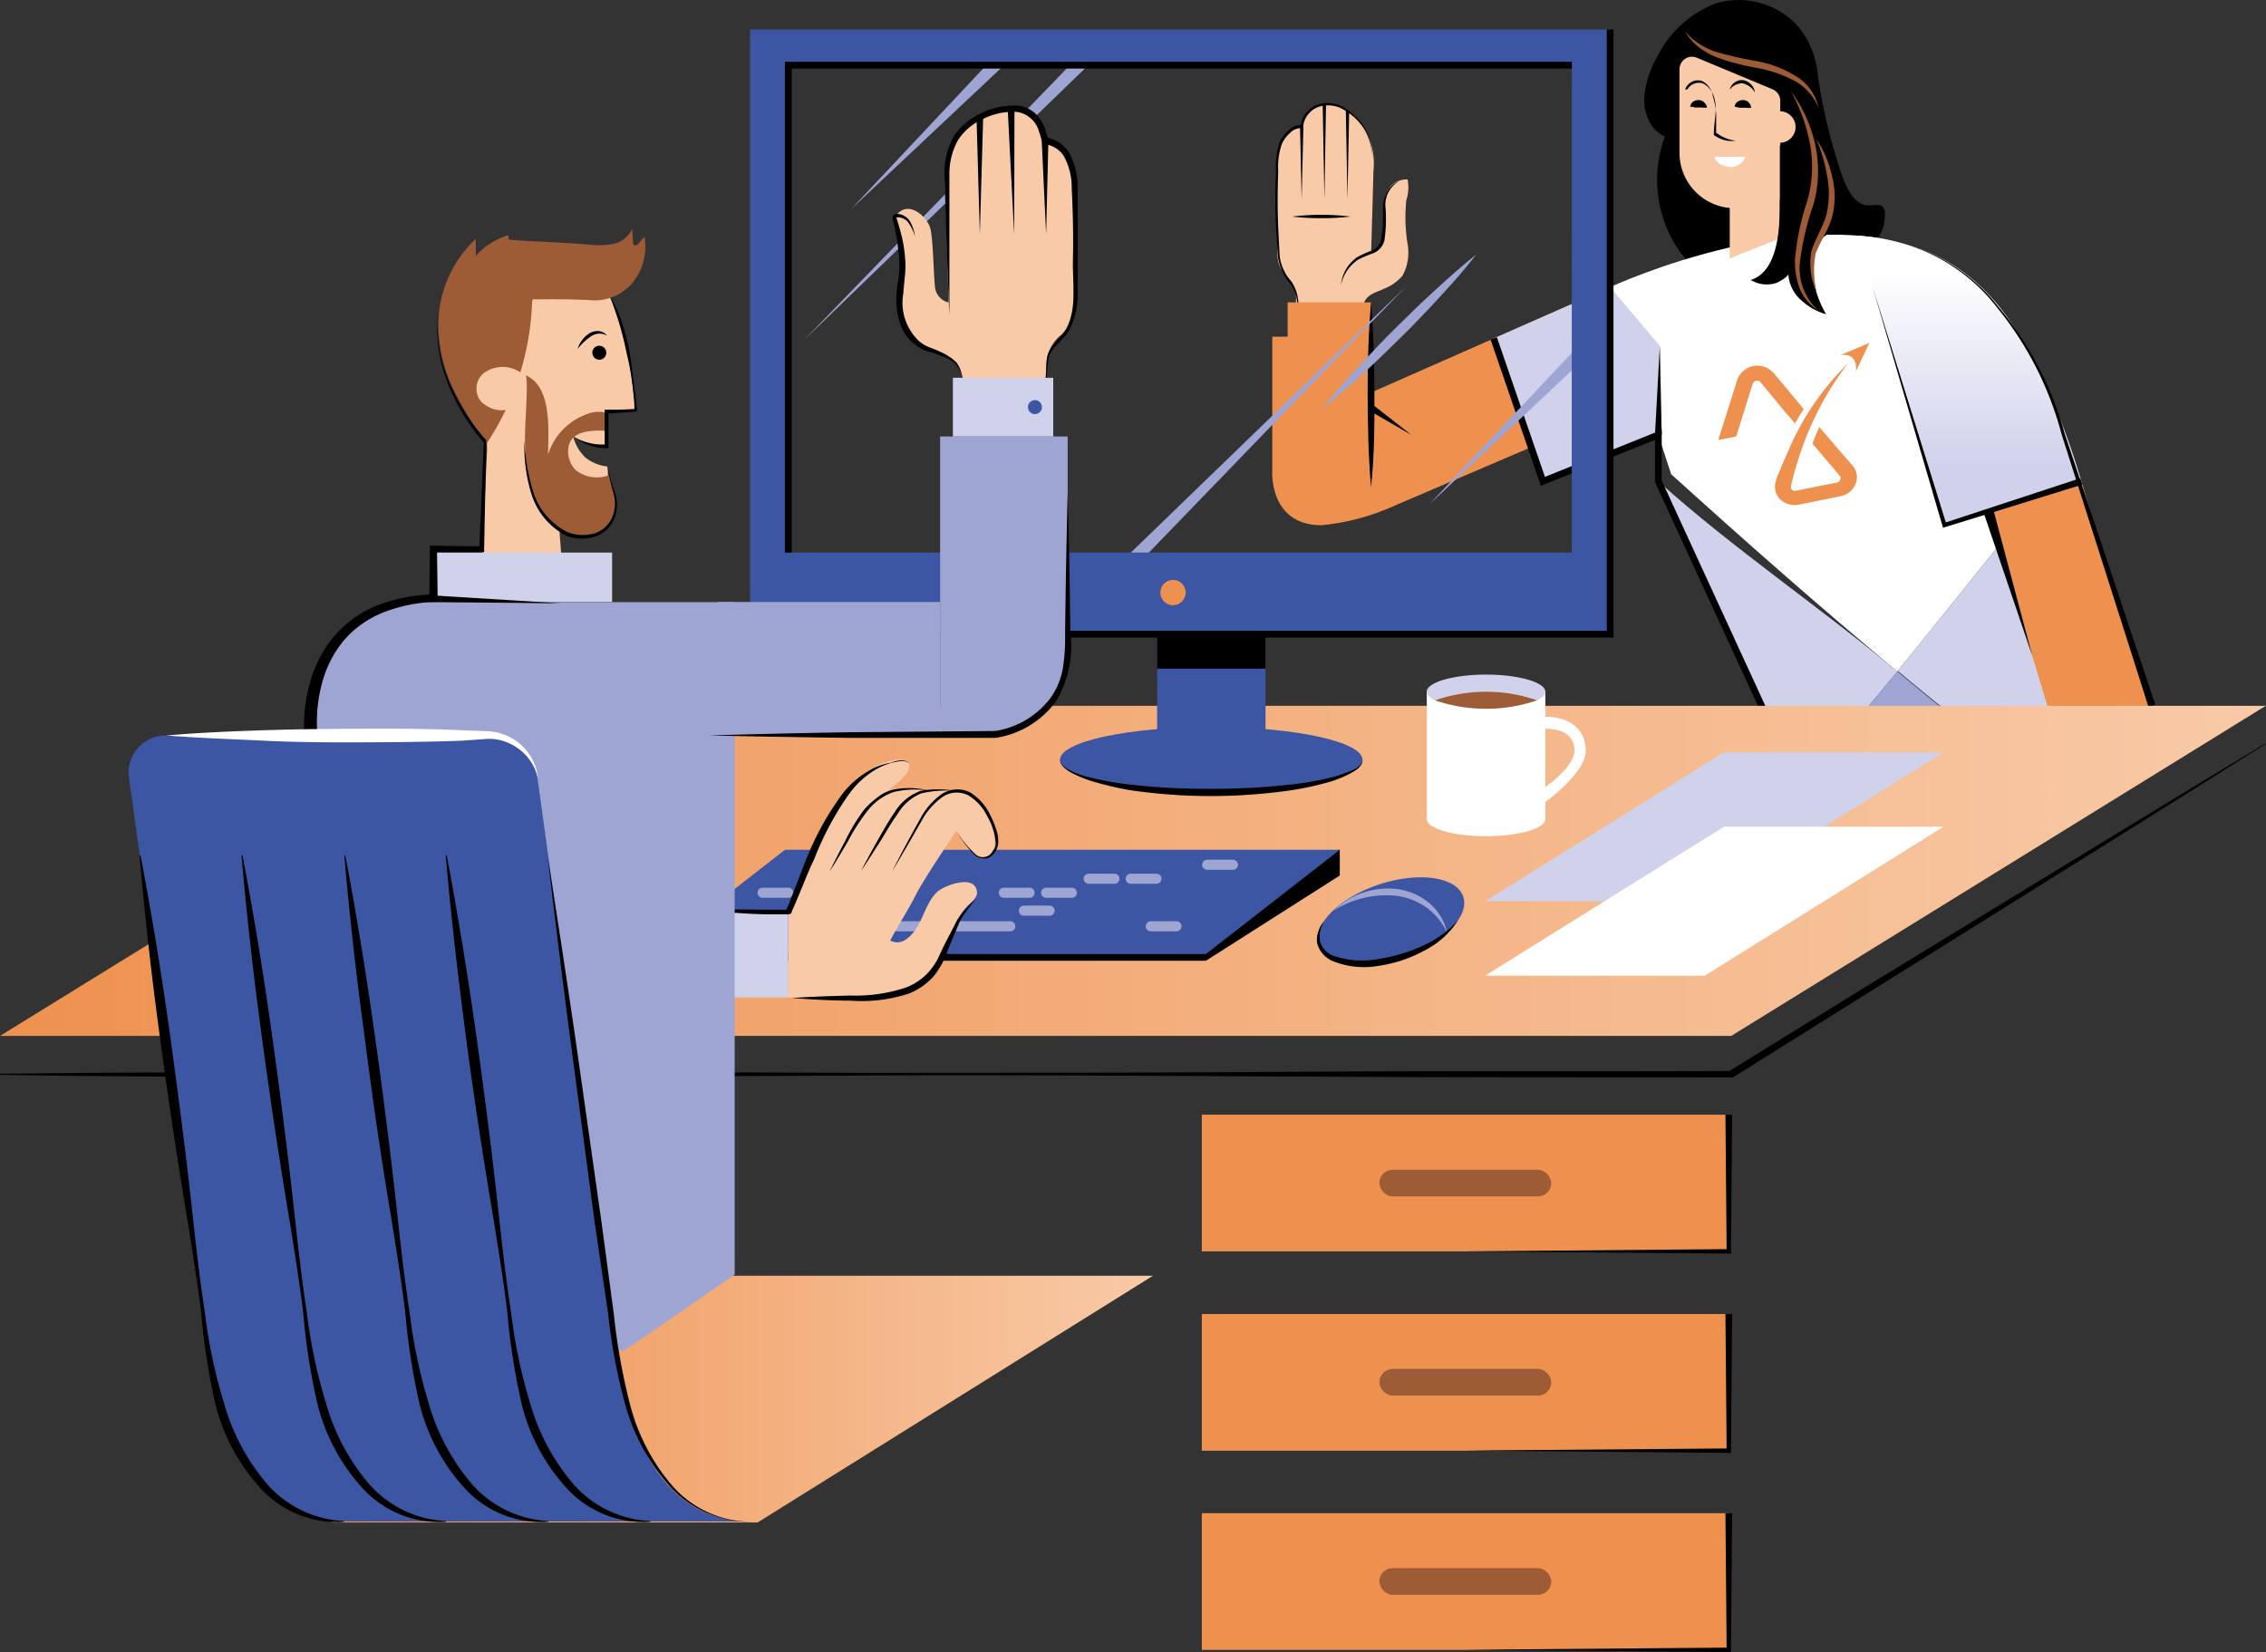<svg xmlns="http://www.w3.org/2000/svg" xmlns:xlink="http://www.w3.org/1999/xlink" viewBox="0 0 168.22 122.67"><rect x="0" y="0" width="168.22" height="122.67" fill="#333333" stroke="none"/><defs><style>.cls-1{fill:#f8caa7;}.cls-2{fill:#d0d1eb;}.cls-3{fill:#9fa5d3;}.cls-4{fill:#fff;}.cls-5{fill:#ee914f;}.cls-6{fill:url(#Degradado_sin_nombre_67);}.cls-12,.cls-7{fill:none;stroke-miterlimit:10;}.cls-7{stroke:#000;stroke-width:0.5px;}.cls-8{fill:#9d5c35;}.cls-9{fill:url(#Degradado_sin_nombre_86);}.cls-10{fill:url(#Degradado_sin_nombre_86-2);}.cls-11{fill:#3c56a3;}.cls-12{stroke:#9fa5d3;stroke-linecap:round;stroke-width:0.75px;}</style><linearGradient id="Degradado_sin_nombre_67" x1="146.19" y1="38.99" x2="146.19" y2="17.5" gradientUnits="userSpaceOnUse"><stop offset="0.2" stop-color="#d0d1eb"/><stop offset="0.88" stop-color="#fff"/></linearGradient><linearGradient id="Degradado_sin_nombre_86" y1="64.67" x2="168.2" y2="64.67" gradientUnits="userSpaceOnUse"><stop offset="0" stop-color="#ee914f"/><stop offset="1" stop-color="#f8caa7"/></linearGradient><linearGradient id="Degradado_sin_nombre_86-2" x1="24.6" y1="103.89" x2="85.59" y2="103.89" xlink:href="#Degradado_sin_nombre_86"/></defs><g id="Layer_2" data-name="Layer 2"><g id="Capa_1" data-name="Capa 1"><path d="M127.82,20.65a3.07,3.07,0,0,1-2.61-1.32,9.23,9.23,0,0,1-1.61-9.19A2.41,2.41,0,0,1,122.43,9a3.62,3.62,0,0,1-.37-1.65,7,7,0,0,1,1-3.19A8.06,8.06,0,0,1,127.27.29a5.94,5.94,0,0,1,6.06,1.5,6.41,6.41,0,0,1,1.6,3.66,39.91,39.91,0,0,0,1.29,5.93c.38,1.2,1,4,2.63,3.87.33,0,.71-.12.93.12a.74.74,0,0,1,.15.53c0,3.6-4.54,3.35-7.06,3.77l-3,.5C129.11,20.3,128.48,20.61,127.82,20.65Z"/><path class="cls-1" d="M102.79,21.42a3.4,3.4,0,0,0,1.32-.94,3.55,3.55,0,0,0,.38-2.38,12.56,12.56,0,0,1-.09-3.24,3,3,0,0,0,.09-1.54,1.65,1.65,0,0,0-1.64,1.19c-.16.75-.16,2.63-.26,3.36a1,1,0,0,1-.8.83s.16-5.49.17-6a5.19,5.19,0,0,0-1.27-4c-1-.92-2.89-1.57-3.76-.21a1.36,1.36,0,0,0-.25.91,1.43,1.43,0,0,0-1.22.58c-.86.92-.69,2.65-.68,3.8,0,1.64.09,3.28.06,4.92a2.26,2.26,0,0,0,.73,1.87,2.09,2.09,0,0,1,.64,1.69,4.3,4.3,0,0,0,.19,1.34,1.47,1.47,0,0,0,.86,1.06,5.94,5.94,0,0,0,1.62-.12,5.24,5.24,0,0,0,1,0c1-.25,1-1.1,1.31-1.92S102.1,21.76,102.79,21.42Z"/><polygon points="100.16 8.19 100.03 14.81 99.91 8.19 100.16 8.19"/><polygon points="98.44 7.69 98.32 14.81 98.19 7.69 98.44 7.69"/><polygon points="96.76 9.37 96.63 14.81 96.51 9.37 96.76 9.37"/><path d="M103.86,13.46a2,2,0,0,0-1,2,11,11,0,0,1-.09,2.42,1.4,1.4,0,0,1-.84.93,8.51,8.51,0,0,0-1.09.46,3,3,0,0,0-1.29,1.9,2.84,2.84,0,0,1,1.18-2.06,7.09,7.09,0,0,1,1.1-.5,1.17,1.17,0,0,0,.7-.8,12.19,12.19,0,0,0,.13-2.36,3.09,3.09,0,0,1,.28-1.19A1.8,1.8,0,0,1,103.86,13.46Z"/><path d="M101.9,11.75a4.89,4.89,0,0,0-.53-2,4.11,4.11,0,0,0-1.44-1.49,2.27,2.27,0,0,0-2-.34,1.74,1.74,0,0,0-1.19,1.49v.1h-.1a1.14,1.14,0,0,0-.88.37,2.38,2.38,0,0,0-.6.81,5.17,5.17,0,0,0-.27,2c-.05,1.42-.06,2.83,0,4.24L95,19.06a3.63,3.63,0,0,0,.87,1.86,2.94,2.94,0,0,1,.44,1A5.52,5.52,0,0,1,96.42,23c0,.71,0,1.42-.07,2.13,0-.71,0-1.42,0-2.13a7.2,7.2,0,0,0-.12-1,2.57,2.57,0,0,0-.44-.93,3.85,3.85,0,0,1-.91-1.93L94.73,17c-.07-1.42-.08-2.84,0-4.26A5.44,5.44,0,0,1,95,10.56a2.72,2.72,0,0,1,.66-.88,1.36,1.36,0,0,1,1-.4l-.1.09a1.89,1.89,0,0,1,1.32-1.63,2.4,2.4,0,0,1,2.09.38,3.87,3.87,0,0,1,1.44,1.56A4.81,4.81,0,0,1,101.9,11.75Z"/><path d="M100.26,16.08a17.38,17.38,0,0,1-2.16.12,17.43,17.43,0,0,1-2.17-.12,18.09,18.09,0,0,1,4.33,0Z"/><path class="cls-2" d="M123.11,35.74l9.11,19.81h3.86c1.64-1.9,3.22-3.8,4.77-5.69C135.13,45.1,128.63,40.71,123.11,35.74Z"/><path class="cls-3" d="M140.85,49.86c-1.55,1.89-3.13,3.79-4.77,5.69H147.9C145.51,53.69,143.17,51.79,140.85,49.86Z"/><path class="cls-4" d="M144.1,19.17c-9.35-4.93-24.57,2.15-24.57,2.15l4.53,13.89c5.52,5,11.07,9.89,16.79,14.65,4.37-5.35,8.52-10.69,13-16C150.88,25,147.87,21.16,144.1,19.17Z"/><path class="cls-2" d="M160.39,55.55l-5.88-19.81q-.31-1-.63-1.92c-4.51,5.35-8.66,10.69-13,16,2.32,1.93,4.66,3.83,7.05,5.69Z"/><polygon class="cls-5" points="154.51 35.74 147.63 37.99 152.94 55.55 160.39 55.55 154.51 35.74"/><path class="cls-5" d="M119.53,21.32l-17.75,7.83v-6.7H95.59V25H94.45V35s-.25,4,3.66,4a17,17,0,0,0,5.21-1.36l18.89-8.1Z"/><polygon class="cls-2" points="110.89 25.13 114.54 35.74 123.11 32.29 123.22 25.68 119.53 21.32 110.89 25.13"/><path class="cls-5" d="M130.67,28.35l1.65,2,.94,1.1c.21-.38.43-.75.64-1.08L132.76,29l-1.13-1.34a1.59,1.59,0,0,0-2.66.54l-1.41,4.47,1.33-.26,1.23-3.93a.32.32,0,0,1,.25-.21A.32.32,0,0,1,130.67,28.35Z"/><path class="cls-5" d="M135.39,32.1l-.33-.4c-.19.43-.36.84-.51,1.24l.41.48,1.64,1.94a.28.28,0,0,1,0,.28.31.31,0,0,1-.23.19l-1.31.26-1.74.35a.3.3,0,0,1-.29-.08.26.26,0,0,1-.07-.27.1.1,0,0,0,0,0,18,18,0,0,1,.49-1.82,22.82,22.82,0,0,1,3.75-7.3,20.07,20.07,0,0,0-4.51,6.66c-.26.58-.53,1.2-.79,1.87l0,0h0l-.07.23a1.32,1.32,0,0,0,.05.94,1.28,1.28,0,0,0,.27.4,1.58,1.58,0,0,0,1.41.4l2.61-.53.44-.09a1.53,1.53,0,0,0,1.14-.91,1.3,1.3,0,0,0-.22-1.36Z"/><path class="cls-5" d="M136.62,26.37l2.16-.91-1,2.11S138,26.15,136.62,26.37Z"/><path class="cls-6" d="M154.51,35.74,144.35,39,137.87,17.5a14.82,14.82,0,0,1,10.44,5.15C152.31,27.57,154.51,35.74,154.51,35.74Z"/><polygon points="154.58 35.98 144.4 39.14 144.24 39.19 144.2 39.04 139.02 21.32 144.5 38.95 144.3 38.84 154.43 35.51 154.58 35.98"/><path d="M159.5,52.49l-6.45-20.23a25,25,0,0,0-4.75-9.37,13.68,13.68,0,0,0-8.91-5.23,13.72,13.72,0,0,1,9,5.16,24.89,24.89,0,0,1,4.88,9.37L160,52.33Z"/><polyline class="cls-7" points="132.22 55.55 123.11 35.74 123.11 32.29 114.54 35.74 110.89 25.13"/><polygon points="122.86 32.28 123.22 25.68 123.36 32.29 122.86 32.28"/><polygon points="147.99 37.88 150.87 48.7 147.27 38.1 147.99 37.88"/><polygon points="101.92 30.06 104.77 32.29 101.64 30.48 101.92 30.06"/><path d="M101.78,22.45c.2,2.29.24,4.58.25,6.87s0,4.57-.25,6.86c-.2-2.29-.24-4.57-.25-6.86S101.59,24.74,101.78,22.45Z"/><path class="cls-1" d="M131.2,15.46h-2.41a4.11,4.11,0,0,1-4.11-4.11V5.16A.93.93,0,0,1,126,4.3l5.59,2.33a.93.93,0,0,1,.57.86v7A.93.93,0,0,1,131.2,15.46Z"/><polygon class="cls-1" points="128.41 19.19 132.13 17.7 132.13 13.76 128.41 13.76 128.41 19.19"/><path class="cls-1" d="M132.92,10.29a1.23,1.23,0,0,0,.26-.35,1.17,1.17,0,1,0-.26.35Z"/><path d="M125.1,6.65A1,1,0,0,1,126.31,6a1.48,1.48,0,0,1,.85,1.15,5.48,5.48,0,0,1,.24,1.4c0,.47,0,.93,0,1.39l0-.09a3,3,0,0,0,1.44.6v0a2.17,2.17,0,0,1-.84-.05,2.41,2.41,0,0,1-.77-.38l0,0V9.94c0-.95.31-1.87,0-2.76a1.57,1.57,0,0,0-.84-1,1,1,0,0,0-1.12.45Z"/><path d="M128.41,6.65a.94.94,0,0,1,1-.7,1.08,1.08,0,0,1,.87.92,1.44,1.44,0,0,0-.9-.68A1.17,1.17,0,0,0,128.41,6.65Z"/><path d="M128.78,7.93a.45.45,0,0,1,.22-.38.69.69,0,0,1,.42-.12.57.57,0,0,1,.41.19A.68.68,0,0,1,130,8a1.17,1.17,0,0,1-.39,0l-.24,0c-.07,0-.18,0-.27,0A1.1,1.1,0,0,0,128.78,7.93Z"/><path d="M125.48,7.93a.45.45,0,0,1,.22-.38.69.69,0,0,1,.42-.12.57.57,0,0,1,.41.19.75.75,0,0,1,.2.36,1.17,1.17,0,0,1-.39,0l-.24,0a2.65,2.65,0,0,1-.27,0A1.1,1.1,0,0,0,125.48,7.93Z"/><path class="cls-4" d="M128.13,12.35c-.33-.06-.81-.32-.84-.7h1.28c.32,0,.63,0,1,0A1.16,1.16,0,0,1,128.13,12.35Z"/><path d="M132.13,10.79v4c0,1.82,0,5.31-2.16,6a2.3,2.3,0,0,0,1.9.22c.17-.06.89-.46.89-.68a2.79,2.79,0,0,0,1,2,4.49,4.49,0,0,0,1.8,1c-1.16-1.95-2-5.85,1.23-6.31,0,0-1.45-1.73-1.7-2a9.53,9.53,0,0,1-1.22-1.53C133.31,12.58,132.73,11.68,132.13,10.79Z"/><path class="cls-8" d="M135,23.07a3.56,3.56,0,0,1-1.4-1.66,5.49,5.49,0,0,1-.34-2.19,18.51,18.51,0,0,1,.9-4.28,9.26,9.26,0,0,0,.22-4.19,13.24,13.24,0,0,0-1.44-4,10.61,10.61,0,0,1,1.82,4,9.32,9.32,0,0,1-.12,4.39,20.73,20.73,0,0,0-1,4.17A4.23,4.23,0,0,0,135,23.07Z"/><path class="cls-8" d="M135,8a4,4,0,0,0-1.94-2.08,9.86,9.86,0,0,0-2.75-.9,16.29,16.29,0,0,1-2.91-.78,6,6,0,0,1-1.32-.76,4.25,4.25,0,0,1-1-1.17,5,5,0,0,0,2.41,1.57,28.59,28.59,0,0,0,2.87.65,8.27,8.27,0,0,1,2.85,1.06A3.62,3.62,0,0,1,135,8Z"/><path class="cls-8" d="M134.89,21.76a5.25,5.25,0,0,1-.44-3c.27-1,.86-1.85,1.12-2.77a6.7,6.7,0,0,0,.08-2.86,11.59,11.59,0,0,0-.83-2.83A8,8,0,0,1,136,13.07a6,6,0,0,1,0,3.07c-.29,1-.91,1.85-1.22,2.72A6.63,6.63,0,0,0,134.89,21.76Z"/><polygon class="cls-9" points="0 76.92 128.52 76.92 168.2 52.41 39.69 52.41 0 76.92"/><polygon class="cls-10" points="24.6 113.05 56.24 113.05 85.59 94.73 53.95 94.73 24.6 113.05"/><path d="M0,79.73c10.71-.14,21.42-.12,32.13-.18l32.13.11c10.71,0,21.42,0,32.13-.08s21.42,0,32.13-.06l-.13,0,9.92-6.13,9.95-6.08c6.64-4.05,13.27-8.11,19.93-12.12l0,.05c-6.57,4.16-13.17,8.27-19.76,12.39l-9.89,6.18L128.65,80l-.06,0h-.07c-10.71,0-21.42,0-32.13-.06S75,79.81,64.26,79.86L32.13,80c-10.71-.06-21.42,0-32.13-.19Z"/><polygon points="48.33 71.34 89.52 71.34 99.46 65.01 99.46 63.1 58.27 65.93 48.33 71.34"/><polygon class="cls-11" points="48.33 70.84 89.52 70.84 99.46 63.1 58.27 63.1 48.33 70.84"/><line class="cls-12" x1="83.94" y1="65.25" x2="85.85" y2="65.25"/><line class="cls-12" x1="89.62" y1="64.21" x2="91.53" y2="64.21"/><line class="cls-12" x1="85.43" y1="68.78" x2="87.34" y2="68.78"/><line class="cls-12" x1="80.82" y1="65.25" x2="82.73" y2="65.25"/><line class="cls-12" x1="77.66" y1="66.29" x2="79.57" y2="66.29"/><line class="cls-12" x1="56.61" y1="66.29" x2="58.52" y2="66.29"/><line class="cls-12" x1="76.01" y1="67.62" x2="77.92" y2="67.62"/><line class="cls-12" x1="74.52" y1="66.29" x2="76.43" y2="66.29"/><line class="cls-12" x1="64.25" y1="68.78" x2="75" y2="68.78"/><path class="cls-1" d="M36,26a8.07,8.07,0,0,1,1.08-4.52,5.18,5.18,0,0,1,4.76-1.74c4.27.7,4.7,5.16,5.33,10.72l-2.16.1v2.57a3.67,3.67,0,0,1-2.46-.74A3.19,3.19,0,0,0,43.49,34a3.22,3.22,0,0,0,1.6.64,11.33,11.33,0,0,1,0,2.22c-.5,1.65-2.47,1.19-3.67,1L41.87,44l-6.21.07.5-10.67Z"/><path class="cls-8" d="M43.63,30.73A2.42,2.42,0,0,1,45,30.64a11.92,11.92,0,0,1,.09,1.46.9.9,0,0,0-.45-.13c-.87,0-2.17.07-2.42,1.13a2,2,0,0,0,.49,1.78,2.53,2.53,0,0,0,2.48.41,9,9,0,0,1,.49,1.88,2.27,2.27,0,0,1-.84,2.13,2.7,2.7,0,0,1-1.1.4c-2.47.36-4-1.82-4.47-4A17.44,17.44,0,0,1,39,31.52c0-.35.24-3.57,0-3.67,2,.85,1.7,4.08,1.69,5.89A4.67,4.67,0,0,1,43.63,30.73Z"/><path class="cls-8" d="M39.21,17.9c1.49.06,3,.14,4.48.26a5.73,5.73,0,0,0,1.85-.05A2,2,0,0,0,46.93,17L47,18a.22.22,0,0,0,.06.18c.1.11.27,0,.36-.12l.42-.48a4.21,4.21,0,0,1-.65,3.1,3.65,3.65,0,0,1-3.45,1.6c-1.34-.06-2.69-.07-4-.05a.25.25,0,0,0-.17,0,.35.35,0,0,0-.07.21,20.22,20.22,0,0,1-3.42,10.56c-1.59-2.54-3.18-4.69-3.47-7.8a8.73,8.73,0,0,1,2.71-7.46l0,1.26a5.08,5.08,0,0,1,2.43-1.53v.32Z"/><path d="M42.88,25.91a2.12,2.12,0,0,1,.83-1.13,1.25,1.25,0,0,1,.72-.2.94.94,0,0,1,.64.34,1.12,1.12,0,0,0-1.22.07A4.42,4.42,0,0,0,42.88,25.91Z"/><circle cx="44.49" cy="26.19" r="0.52"/><path class="cls-1" d="M36.11,30.12a2,2,0,0,0,2,.14c.86-.62,1.45-2,.4-2.69a2.38,2.38,0,0,0-2.62.15,1.51,1.51,0,0,0-.16,2.12A1.6,1.6,0,0,0,36.11,30.12Z"/><rect class="cls-11" x="85.9" y="47.09" width="8.05" height="9.66"/><polygon class="cls-3" points="59.65 25.29 80.22 4.02 80.92 4.72 59.65 25.29"/><polygon class="cls-3" points="83.13 41.82 104.4 21.25 83.84 42.53 83.13 41.82"/><polygon class="cls-3" points="63.18 15.53 74.31 3.68 75.02 4.39 63.18 15.53"/><polygon class="cls-3" points="106.1 37.46 117.24 25.61 117.94 26.32 106.1 37.46"/><path class="cls-3" d="M98.11,30.38c.85-1.06,1.75-2.07,2.67-3.07s1.86-2,2.81-2.94,1.93-1.9,2.93-2.81,2-1.82,3.08-2.67C108.75,20,107.85,21,106.93,22s-1.86,2-2.81,2.93-1.93,1.91-2.93,2.81S99.18,29.54,98.11,30.38Z"/><path class="cls-11" d="M55.68,2.19v44.9h63.85V2.19Zm61,38.84H58.52V4.84h58.17Z"/><polyline class="cls-7" points="55.67 47.09 119.53 47.09 119.53 2.19"/><ellipse class="cls-11" cx="89.92" cy="56.42" rx="11.23" ry="2.44"/><rect class="cls-2" x="32.18" y="41.03" width="13.26" height="3.67"/><rect class="cls-2" x="49.99" y="67.62" width="8.53" height="6.44"/><path class="cls-1" d="M58.52,67.62l1.81-4c.94-2.07,1.69-4.25,3.42-5.83A5.28,5.28,0,0,1,66,56.52c.69-.17,1.92-.26,1.34.84a5.06,5.06,0,0,1-1.75,1.49c.93-.61,2.12-.15,3.12-.14h2c1.67,0,2.77,1.89,3.09,3.32.16.71-.15,2-1.13,1.67a9.55,9.55,0,0,1-1.67-2s-2.17,3.17-3,4.72c-.57,1.15-1.31,2.25-1.91,3.41a1.05,1.05,0,0,0,1.14-.06c1.22-.8,1.3-2.5,2.3-3.5.54-.54,2.93-1.42,3,0,0,.34-.27.59-.52.82-1.36,1.23-1.47,3-2.44,4.41a5.61,5.61,0,0,1-1.29,1.41C66.93,74,64.54,74,62.8,74.06c-1.43,0-2.86,0-4.28,0Z"/><path d="M71,61.7a8,8,0,0,0,1.39,1.71.82.82,0,0,0,1,.12,1.23,1.23,0,0,0,.53-.86,4.52,4.52,0,0,0-.62-2.05,3.63,3.63,0,0,0-1.43-1.57,1.88,1.88,0,0,0-2,.2,5.11,5.11,0,0,0-1.42,1.64c-.73,1.28-1.47,2.57-2.24,3.84.68-1.32,1.37-2.63,2.1-3.92a5.21,5.21,0,0,1,1.44-1.73A2.11,2.11,0,0,1,72,58.83a3.91,3.91,0,0,1,1.51,1.69,6.76,6.76,0,0,1,.42,1,2.64,2.64,0,0,1,.17,1.12,1.35,1.35,0,0,1-.62,1,.94.94,0,0,1-1.11-.15A8,8,0,0,1,71,61.7Z"/><path d="M67.53,56.69c-.37-.3-.88-.14-1.31-.06a5.11,5.11,0,0,0-1.25.53A6.75,6.75,0,0,0,63,59a22.55,22.55,0,0,0-2.57,4.83c-.42.84-.72,1.68-1.09,2.54-.18.43-.34.85-.56,1.29l0,.09a.35.35,0,0,1-.2.14H57.24c-1.86,0-3.7-.2-5.54-.34,1.85-.07,3.7,0,5.54,0l1.13,0c.18-.4.35-.84.52-1.27.34-.84.66-1.75,1-2.57a21.24,21.24,0,0,1,2.73-4.87,7.08,7.08,0,0,1,2.18-1.78,5,5,0,0,1,1.34-.43C66.63,56.45,67.18,56.34,67.53,56.69Z"/><path d="M72.48,66.74a8.93,8.93,0,0,0-1.25,1.73l-.84,2a6.3,6.3,0,0,1-1.06,2,5,5,0,0,1-1.84,1.3,11.23,11.23,0,0,1-4.36.53c-1.45,0-2.89-.09-4.33-.19,1.45-.11,2.89-.15,4.33-.19a11.78,11.78,0,0,0,4.17-.61A4.44,4.44,0,0,0,69,72.11a5.45,5.45,0,0,0,.58-.84l.47-1,1-1.94A7.59,7.59,0,0,1,72.48,66.74Z"/><path d="M70.83,58.71a8.61,8.61,0,0,0-2.44.2,3.66,3.66,0,0,0-1.78,1.57c-.5.67-.88,1.4-1.33,2.1s-.89,1.4-1.36,2.09c.39-.74.78-1.47,1.19-2.19s.81-1.46,1.29-2.14a3.73,3.73,0,0,1,1.93-1.61A7.24,7.24,0,0,1,70.83,58.71Z"/><path d="M68.92,58.69a7,7,0,0,0-2.58.12,4.2,4.2,0,0,0-2,1.48,14.56,14.56,0,0,0-1.4,2.19c-.44.76-.89,1.51-1.36,2.25.38-.79.78-1.57,1.19-2.34a14.18,14.18,0,0,1,1.37-2.26,6.49,6.49,0,0,1,1-.92,2.91,2.91,0,0,1,1.21-.59A6.13,6.13,0,0,1,68.92,58.69Z"/><path class="cls-3" d="M54.54,94.64V44.71H31.42s-8.33-.56-8.33,9.11V95.66l23.24,4.64Z"/><rect class="cls-3" x="53.31" y="44.7" width="16.48" height="9.91"/><path class="cls-3" d="M69.79,32.41h9.47a0,0,0,0,1,0,0V48.24a6.36,6.36,0,0,1-6.36,6.36H69.79a0,0,0,0,1,0,0V32.41A0,0,0,0,1,69.79,32.41Z"/><path class="cls-1" d="M69.16,26a4.33,4.33,0,0,1-1.72-1.22,4.69,4.69,0,0,1-.5-3.09,11.3,11.3,0,0,0-.24-4.29,2.86,2.86,0,0,1-.25-.8,1,1,0,0,1,.23-.78c.94-.91,2.23.4,2.4,1.2.21,1,.22,3.42.34,4.37a1.32,1.32,0,0,0,1,1.07s-.21-7.14-.22-7.83a8.25,8.25,0,0,1,.5-3.72,5.67,5.67,0,0,1,2.67-2.4c1.71-.8,3.6-.5,3.94,1.56.1.56,0,.5.57.66a2.06,2.06,0,0,1,1.48,1.34,13.6,13.6,0,0,1,.44,4.63c0,1.91-.1,3.82-.08,5.73a2.94,2.94,0,0,1-.94,2.43,2.94,2.94,0,0,0-1.1,2.2,5.68,5.68,0,0,1-.25,1.74,1.88,1.88,0,0,1-1.12,1.38,7.51,7.51,0,0,1-2.1-.16A5.4,5.4,0,0,1,73,30c-1.32-.33-1.33-1.43-1.69-2.5S70.06,26.43,69.16,26Z"/><path d="M77.72,29.25a14.65,14.65,0,0,1,0-2.65c.17-1,1.07-1.45,1.44-2.2.81-1.54.45-3.39.49-5.13s0-3.52-.09-5.27a4.87,4.87,0,0,0-.59-2.42,2,2,0,0,0-.9-.74l-.28-.11a.68.68,0,0,1-.42-.26,1.69,1.69,0,0,1-.13-.38,2.47,2.47,0,0,0-.1-.29,2,2,0,0,0-1.66-1.49A5,5,0,0,0,73,8.82a4.29,4.29,0,0,0-1.89,1.6,5.14,5.14,0,0,0-.63,2.43c0,3.5,0,7,0,10.56-.15-3.53-.28-7-.36-10.58a5.49,5.49,0,0,1,.65-2.64,4.76,4.76,0,0,1,2.07-1.78,5.44,5.44,0,0,1,2.68-.57,2.2,2.2,0,0,1,1.33.58,3.11,3.11,0,0,1,.75,1.2c0,.11.08.22.11.33s.06.25.07.26.28.09.48.18a2.46,2.46,0,0,1,1.09.93A5.28,5.28,0,0,1,80,14c0,1.77,0,3.52,0,5.29l0,2.65a5.53,5.53,0,0,1-.64,2.6c-.46.8-1.35,1.24-1.53,2.1A14.4,14.4,0,0,0,77.72,29.25Z"/><polygon points="72.99 8.58 72.74 17.39 72.49 8.58 72.99 8.58"/><polygon points="75.31 8.13 75.29 17.39 74.81 8.14 75.31 8.13"/><polygon points="77.83 10.37 77.66 17.39 77.33 10.38 77.83 10.37"/><rect class="cls-2" x="70.74" y="28.05" width="7.45" height="4.36"/><circle class="cls-11" cx="76.83" cy="30.23" r="0.52"/><circle class="cls-5" cx="87.08" cy="44" r="0.94"/><path d="M71.4,27.83a2.62,2.62,0,0,0-.51-.86,3.43,3.43,0,0,0-.88-.49c-.31-.13-.63-.25-1-.35a2.94,2.94,0,0,1-1-.48,3.31,3.31,0,0,1-1.24-1.76,6,6,0,0,1-.21-2.13c.06-.72.22-1.37.21-2a13.93,13.93,0,0,0-.19-2c-.06-.33-.12-.67-.19-1l-.12-.5a.5.5,0,0,1,0-.2.25.25,0,0,1,.19-.16.77.77,0,0,1,.3,0,1.18,1.18,0,0,1,.86.66,3.31,3.31,0,0,1,.31,1,3.43,3.43,0,0,0-.43-.93,1,1,0,0,0-.75-.49,1.18,1.18,0,0,0-.21,0s0-.07,0,0l.15.49c.1.34.19.67.27,1a10.38,10.38,0,0,1,.26,2.08c0,.72-.13,1.42-.16,2.08a3.91,3.91,0,0,0,1.18,3.55,2.7,2.7,0,0,0,.84.48,10.38,10.38,0,0,1,1,.43,4.21,4.21,0,0,1,.86.61A2.41,2.41,0,0,1,71.4,27.83Z"/><path d="M45.36,22.11a9.42,9.42,0,0,1,.86,2,17,17,0,0,1,.53,2.1c.13.71.19,1.42.29,2.14s.18,1.42.25,2.14v.07h-.07c-.72.06-1.45.11-2.17.15l.12-.12c0,.86,0,1.71,0,2.57v.11h-.1a3.81,3.81,0,0,1-2.47-.84v0A4.19,4.19,0,0,0,45,33l-.11.11c0-.86,0-1.71,0-2.57v-.12H45c.72,0,1.45,0,2.17-.06l-.07.08c0-.71-.09-1.43-.18-2.14a21.25,21.25,0,0,0-.41-2.11,24.25,24.25,0,0,0-1.21-4.11Z"/><path d="M45.11,34.68a14.91,14.91,0,0,0,.55,1.92,2.77,2.77,0,0,1-.09,2A2.35,2.35,0,0,1,44,39.89a3.21,3.21,0,0,1-2-.13,5.2,5.2,0,0,1-2.54-3.06,11.58,11.58,0,0,1-.52-4,14.63,14.63,0,0,0,.67,3.9,5,5,0,0,0,2.48,2.89,3,3,0,0,0,1.88.16,2.13,2.13,0,0,0,1.44-1.16,2.65,2.65,0,0,0,.12-1.9A14.1,14.1,0,0,1,45.11,34.68Z"/><polygon class="cls-2" points="110.25 66.92 126.55 66.92 144.27 55.87 127.97 55.87 110.25 66.92"/><polygon class="cls-4" points="110.25 72.45 126.55 72.45 144.27 61.39 127.97 61.39 110.25 72.45"/><rect class="cls-5" x="89.22" y="82.77" width="39.12" height="10.15"/><rect class="cls-5" x="89.22" y="97.57" width="39.12" height="10.15"/><rect class="cls-8" x="102.4" y="86.86" width="12.76" height="1.98" rx="0.99"/><rect class="cls-8" x="102.4" y="101.65" width="12.76" height="1.98" rx="0.99"/><rect class="cls-5" x="89.22" y="112.36" width="39.12" height="10.15"/><rect class="cls-8" x="102.4" y="116.44" width="12.76" height="1.98" rx="0.99"/><path d="M52.64,54.61q5.31-.16,10.61-.24l10.62-.09h0A6.38,6.38,0,0,0,78,51.81a5.4,5.4,0,0,0,.92-2.29A15.1,15.1,0,0,0,79.07,47q.06-5.17.19-10.35c.1,3.45.16,6.9.2,10.35a7.91,7.91,0,0,1-1.08,5.09,6.79,6.79,0,0,1-4.48,2.7h0l-10.61,0Q58,54.73,52.64,54.61Z"/><path d="M22.59,54.66a12,12,0,0,1,.43-4,9.06,9.06,0,0,1,1.91-3.56,8.19,8.19,0,0,1,3.33-2.24,12.23,12.23,0,0,1,3.91-.72l-.3.31.05-3.66v-.27h.26l3.62.05-.22.21.34-8,0,.09a15.4,15.4,0,0,1-2.72-4.53,11.24,11.24,0,0,1-.65-2.55,9.65,9.65,0,0,1,0-2.63,9.57,9.57,0,0,0,.06,2.62,11.67,11.67,0,0,0,.71,2.52,15.35,15.35,0,0,0,2.78,4.39l0,0v.05l-.16,8V41H35.8l-3.62,0,.26-.26.05,3.66v.29l-.3,0a11.72,11.72,0,0,0-3.67.76,7.55,7.55,0,0,0-3,2.11,8.28,8.28,0,0,0-1.64,3.27,11.07,11.07,0,0,0-.32,3.66Z"/><polygon points="31.92 44.2 41.65 44.8 31.9 44.7 31.92 44.2"/><polyline class="cls-7" points="58.52 41.03 58.52 4.84 116.69 4.84"/><rect x="85.9" y="47.15" width="8.05" height="2.5"/><path d="M101.15,56.42c0,.52-.56.83-1,1.06a8.78,8.78,0,0,1-1.39.56,22.72,22.72,0,0,1-2.92.64,41.38,41.38,0,0,1-11.9,0A22.72,22.72,0,0,1,81.05,58a8.78,8.78,0,0,1-1.39-.56c-.42-.23-.93-.54-1-1.06.1.51.62.74,1,.94a7.35,7.35,0,0,0,1.4.44,21.7,21.7,0,0,0,2.9.5,48.49,48.49,0,0,0,5.9.31,50.59,50.59,0,0,0,5.9-.31,23.72,23.72,0,0,0,2.9-.49,8.46,8.46,0,0,0,1.4-.45C100.54,57.16,101.06,56.93,101.15,56.42Z"/><ellipse class="cls-11" cx="103.28" cy="68.35" rx="5.63" ry="2.82" transform="translate(-16.17 35.63) rotate(-18.18)"/><path class="cls-3" d="M99,67.62a5.8,5.8,0,0,1,4.75-1.6,4.65,4.65,0,0,1,2.38,1.06,4.06,4.06,0,0,1,1.31,2.19,5,5,0,0,0-1.55-1.89,5,5,0,0,0-2.21-.86A7.25,7.25,0,0,0,99,67.62Z"/><path d="M108.23,68.35a6.38,6.38,0,0,1-2.56,2.27,10,10,0,0,1-3.29,1.09,6.17,6.17,0,0,1-3.47-.36A2,2,0,0,1,97.77,70a2.17,2.17,0,0,1,.55-1.63A2.16,2.16,0,0,0,98,69.93,1.64,1.64,0,0,0,99.07,71a6.55,6.55,0,0,0,3.24.21,12.41,12.41,0,0,0,3.19-.93A7.81,7.81,0,0,0,108.23,68.35Z"/><polygon points="108.78 92.92 128.34 92.75 128.18 92.92 128.09 82.77 128.59 82.77 128.5 92.92 128.5 93.09 128.34 93.08 108.78 92.92"/><polygon points="108.78 107.71 128.34 107.55 128.18 107.71 128.09 97.57 128.59 97.57 128.5 107.71 128.5 107.88 128.34 107.88 108.78 107.71"/><polygon points="108.78 122.5 128.34 122.34 128.18 122.5 128.09 112.36 128.59 112.36 128.5 122.5 128.5 122.67 128.34 122.67 108.78 122.5"/><path class="cls-11" d="M12.37,54.61H36.24a3.83,3.83,0,0,1,3.67,3.22l5.84,42.31c-.08-1.08.5,12.61,9.66,12.83H25.53c-.8.1-8.3.22-10.12-13L9.59,57.83A2.75,2.75,0,0,1,12.37,54.61Z"/><path d="M25.54,113a7.71,7.71,0,0,1-6.27-2.57A14.51,14.51,0,0,1,16,104.31a49.65,49.65,0,0,1-1.06-6.81c-.28-2.27-.65-4.53-1-6.79q-1.14-6.76-2.05-13.57c-.62-4.53-1.14-9.07-1.53-13.64h.07c.86,4.5,1.59,9,2.22,13.55s1.21,9.07,1.7,13.62c.25,2.27.51,4.54.86,6.8a38.31,38.31,0,0,0,1.41,6.68,15.83,15.83,0,0,0,3.09,5.9,8.06,8.06,0,0,0,5.84,2.89Z"/><path d="M33.12,113a7.71,7.71,0,0,1-6.27-2.57,14.51,14.51,0,0,1-3.27-6.12,49.68,49.68,0,0,1-1.07-6.81c-.27-2.27-.64-4.53-1-6.79q-1.14-6.76-2.05-13.57c-.62-4.53-1.14-9.07-1.53-13.64H18c.86,4.5,1.59,9,2.22,13.55s1.21,9.07,1.7,13.62c.25,2.27.51,4.54.86,6.8a38.31,38.31,0,0,0,1.41,6.68,15.83,15.83,0,0,0,3.09,5.9,8.06,8.06,0,0,0,5.84,2.89Z"/><path d="M40.7,113a7.71,7.71,0,0,1-6.27-2.57,14.4,14.4,0,0,1-3.27-6.12,49.68,49.68,0,0,1-1.07-6.81c-.27-2.27-.64-4.53-1-6.79q-1.14-6.76-2-13.57c-.62-4.53-1.14-9.07-1.53-13.64h.07c.86,4.5,1.58,9,2.22,13.55s1.21,9.07,1.7,13.62c.25,2.27.51,4.54.86,6.8a39.23,39.23,0,0,0,1.4,6.68,16,16,0,0,0,3.1,5.9,8.06,8.06,0,0,0,5.84,2.89Z"/><path d="M48.28,113A7.75,7.75,0,0,1,42,110.43a14.38,14.38,0,0,1-3.26-6.12,49.68,49.68,0,0,1-1.07-6.81c-.27-2.27-.64-4.53-1-6.79-.76-4.51-1.46-9-2.06-13.57s-1.13-9.07-1.52-13.64h.07c.85,4.5,1.58,9,2.22,13.55s1.21,9.07,1.7,13.62c.25,2.27.51,4.54.86,6.8a39.23,39.23,0,0,0,1.4,6.68,16,16,0,0,0,3.1,5.9,8.06,8.06,0,0,0,5.84,2.89Z"/><path d="M55.85,113a8,8,0,0,1-6.14-2.65,15.23,15.23,0,0,1-3.28-6,42.51,42.51,0,0,1-1.28-6.77l-1-6.79-1.81-13.6c-.6-4.54-1.15-9.08-1.69-13.62q1.08,6.78,2.07,13.57l1.93,13.58.91,6.8a47,47,0,0,0,1.2,6.72,15,15,0,0,0,3.08,6A7.83,7.83,0,0,0,55.85,113Z"/><path class="cls-4" d="M12.37,54.61c2.43-.21,4.86-.31,7.29-.39s4.87-.1,7.3-.11,4.86,0,7.29.11l1.82.07a4,4,0,0,1,1.87.49,3.88,3.88,0,0,1,2,3,3.79,3.79,0,0,0-2.19-2.61,3.47,3.47,0,0,0-1.65-.3L34.25,55c-2.43.09-4.86.11-7.29.12s-4.87,0-7.3-.12S14.8,54.81,12.37,54.61Z"/><rect class="cls-4" x="105.92" y="51.32" width="8.8" height="9.5"/><ellipse class="cls-4" cx="110.32" cy="60.82" rx="4.4" ry="1.27"/><path class="cls-2" d="M114.11,52c.38-.19.61-.41.61-.64,0-.7-2-1.27-4.4-1.27s-4.4.57-4.4,1.27c0,.23.23.45.61.64a11.54,11.54,0,0,1,7.58,0Z"/><path class="cls-8" d="M114.11,52a11.54,11.54,0,0,0-7.58,0,11.72,11.72,0,0,0,7.58,0Z"/><path class="cls-4" d="M114.72,53.22a3,3,0,0,0-3,3.05,3.25,3.25,0,0,0,3,3.28s3-2.13,3-3.81S116.41,53.22,114.72,53.22Zm0,5.22a2.17,2.17,0,1,1,0-4.33c1.19,0,2.16.43,2.16,1.63S114.72,58.44,114.72,58.44Z"/></g></g></svg>